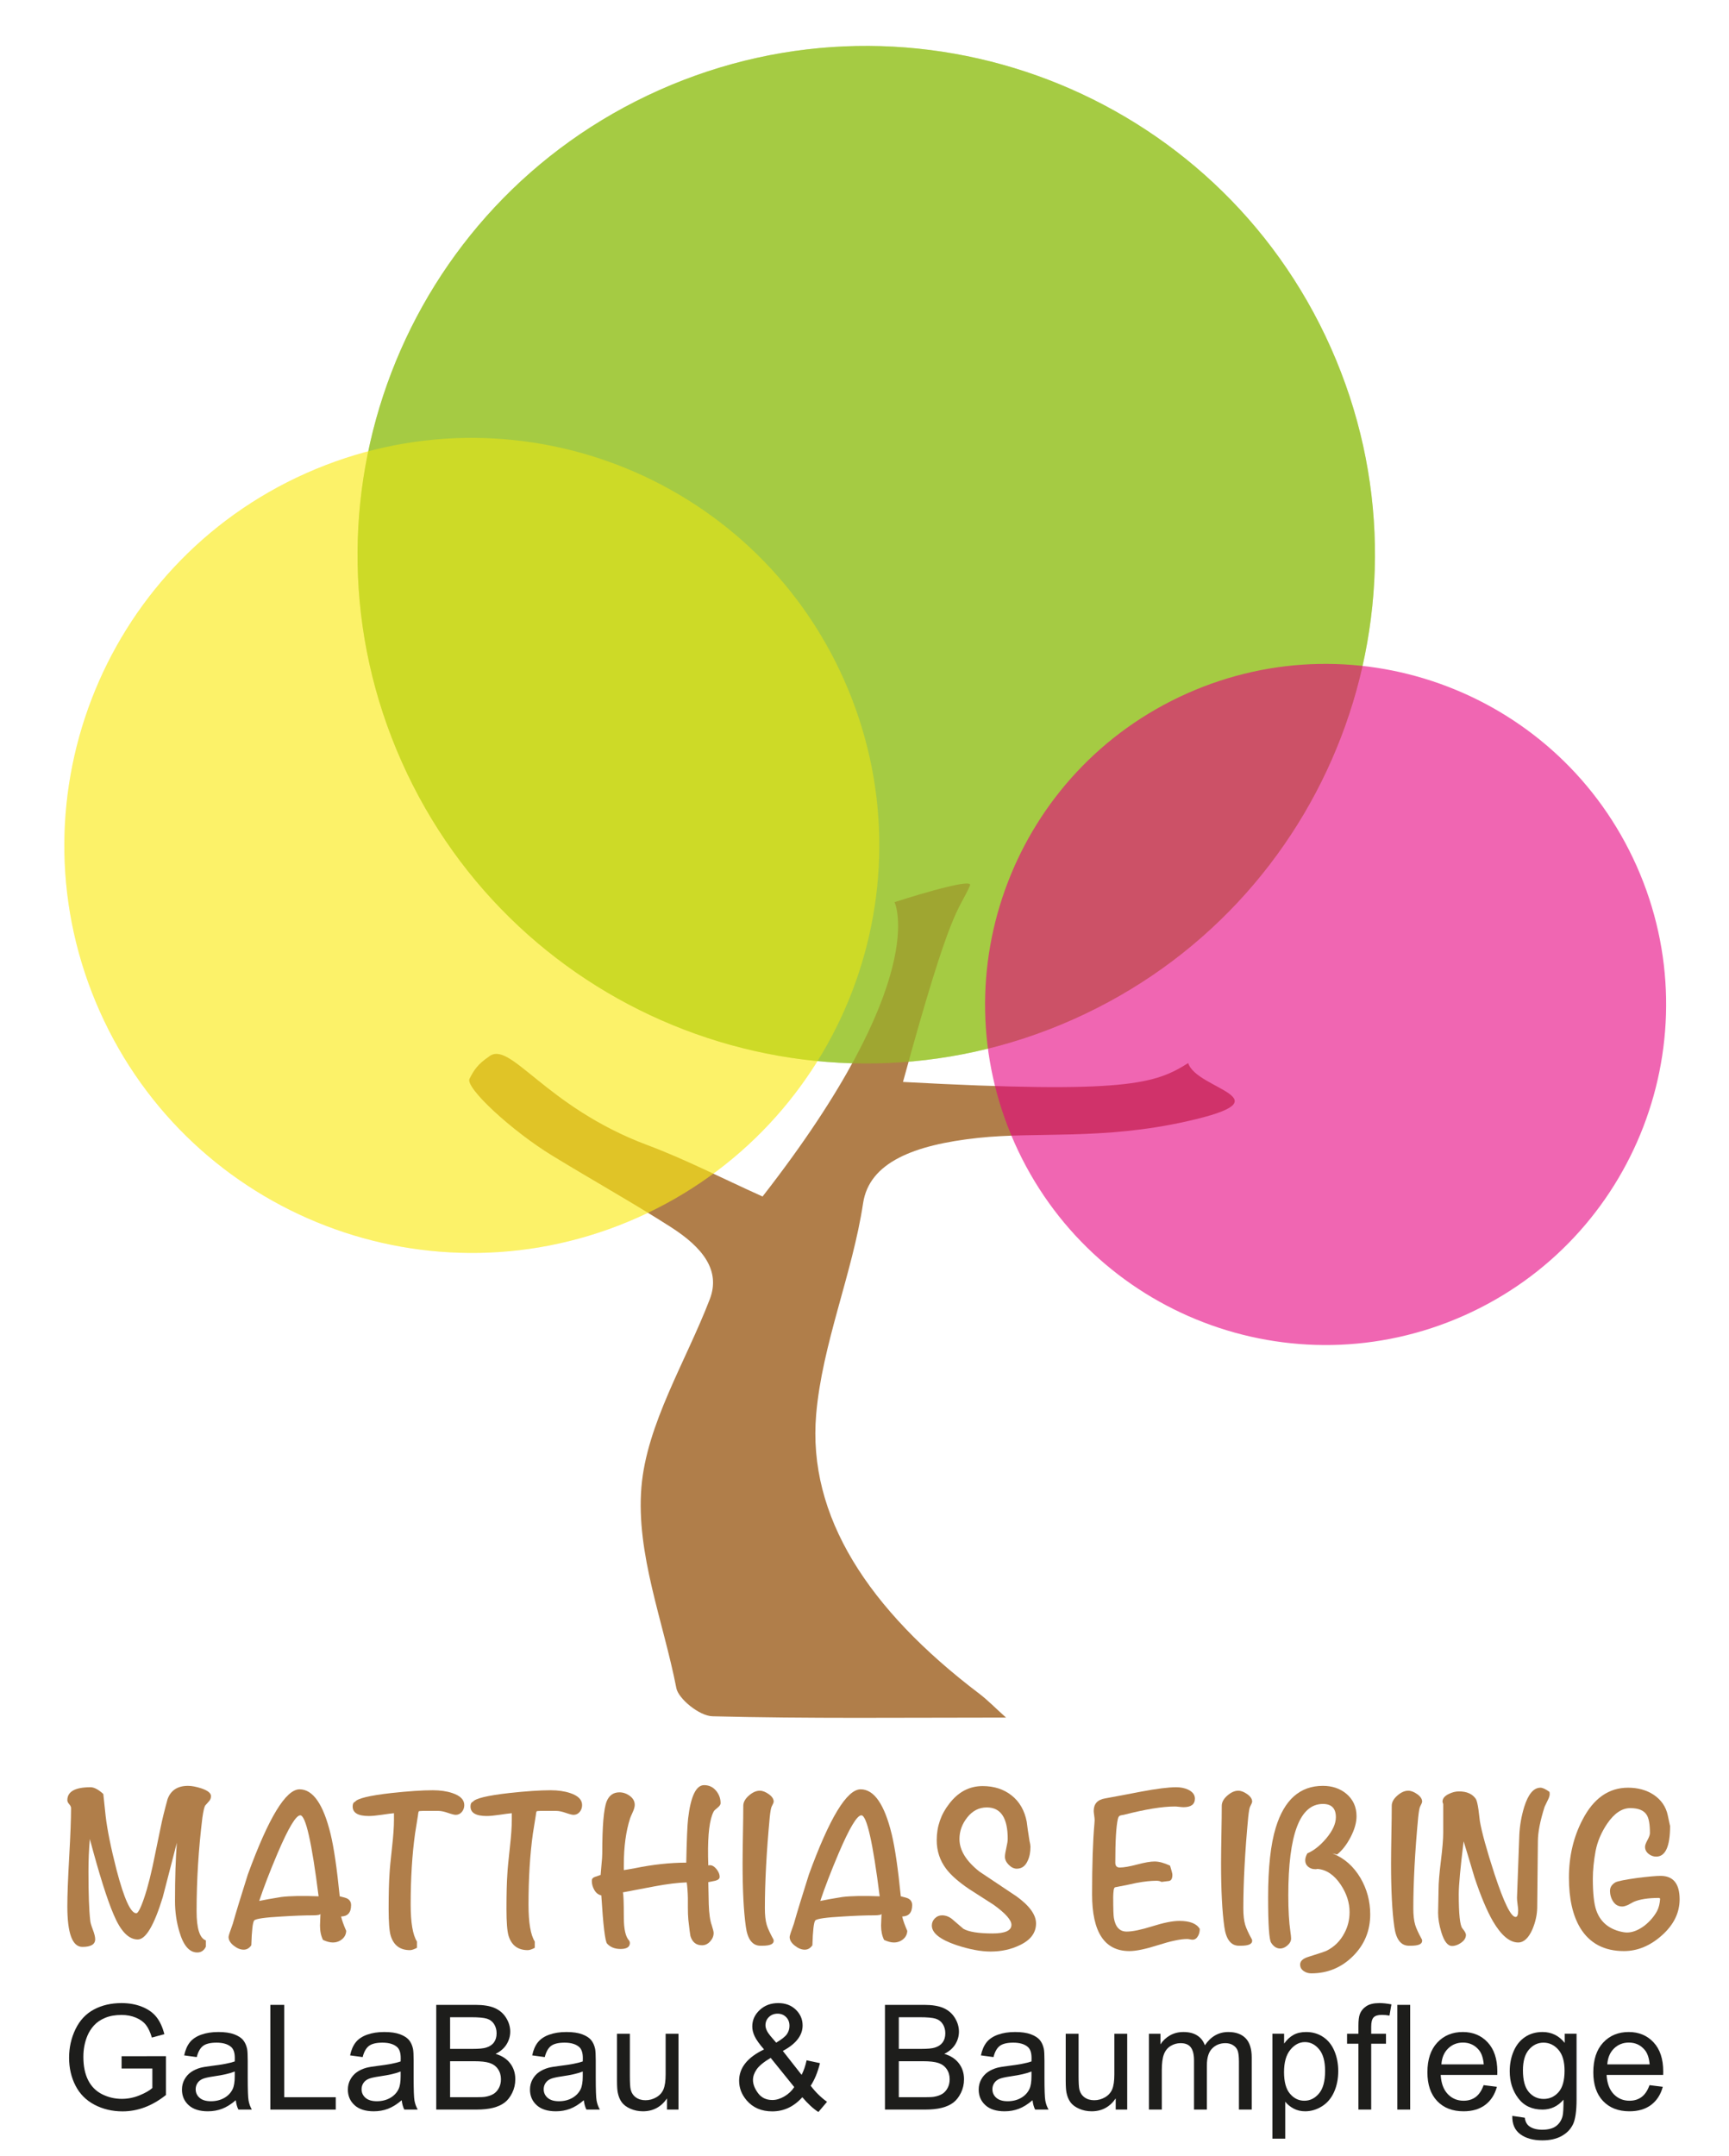 <?xml version="1.0" encoding="UTF-8" standalone="no"?>
<!DOCTYPE svg PUBLIC "-//W3C//DTD SVG 1.1//EN" "http://www.w3.org/Graphics/SVG/1.1/DTD/svg11.dtd">
<svg width="100%" height="100%" viewBox="0 0 1332 1661" version="1.1" xmlns="http://www.w3.org/2000/svg" xmlns:xlink="http://www.w3.org/1999/xlink" xml:space="preserve" xmlns:serif="http://www.serif.com/" style="fill-rule:evenodd;clip-rule:evenodd;stroke-linejoin:round;stroke-miterlimit:2;">
    <g id="Ebene-1" serif:id="Ebene 1" transform="matrix(4.167,0,0,4.167,0,0)">
        <g opacity="0.6">
            <g transform="matrix(-0.407,-0.914,-0.914,0.407,90.272,39.627)">
                <path d="M-85.855,-132.201C-137.757,-132.2 -179.83,-90.123 -179.831,-38.219C-179.831,13.68 -137.756,55.755 -85.855,55.754C-33.95,55.753 8.125,13.677 8.125,-38.221C8.125,-90.123 -33.95,-132.202 -85.855,-132.201" style="fill:rgb(148,193,31);fill-rule:nonzero;"/>
            </g>
        </g>
        <g transform="matrix(1,0,0,1,90.342,284.354)">
            <path d="M0,-88.997C3.928,-92.282 10.278,-79.827 29.335,-72.683C36.421,-70.027 42.669,-66.765 50.639,-63.175C82.026,-103.438 75.034,-117.59 75.034,-117.59C75.034,-117.59 89.721,-122.355 88.993,-120.676C86.811,-115.637 85.709,-117.688 76.601,-84.351C118.053,-82.11 123.263,-84.028 129.331,-87.842C130.847,-82.885 148.072,-81.328 129.054,-77.065C113.457,-73.569 101.31,-75.177 90.47,-74.006C78.562,-72.72 70.362,-69.457 69.226,-61.94C67.251,-48.884 61.668,-35.946 60.55,-22.892C58.941,-4.073 70.186,13.163 90.682,28.716C92.257,29.911 93.506,31.222 95.65,33.149C76.72,33.149 59.022,33.358 41.388,32.907C38.913,32.845 35.076,29.63 34.706,27.724C32.296,15.358 27.228,2.901 28.24,-9.429C29.196,-21.075 36.435,-32.636 40.874,-44.168C42.913,-49.464 39.663,-53.702 33.635,-57.555C26.575,-62.066 18.947,-66.335 11.699,-70.768C4.274,-75.311 -4.369,-83.292 -3.541,-84.931C-2.714,-86.569 -2,-87.641 0,-88.997" style="fill:rgb(176,126,74);"/>
        </g>
        <g opacity="0.4">
            <g transform="matrix(-0.407,-0.914,-0.914,0.407,31.257,105.885)">
                <path d="M-68.771,-105.893C-110.344,-105.892 -144.049,-72.191 -144.049,-30.617C-144.048,10.956 -110.346,44.66 -68.771,44.66C-27.197,44.66 6.506,10.956 6.506,-30.616C6.507,-72.191 -27.197,-105.892 -68.771,-105.893" style="fill:rgb(251,234,20);fill-rule:nonzero;"/>
            </g>
        </g>
        <g opacity="0.6">
            <g transform="matrix(-0.407,-0.914,-0.914,0.407,90.273,39.627)">
                <path d="M-85.854,-132.201C-137.756,-132.201 -179.83,-90.122 -179.83,-38.221C-179.831,13.678 -137.755,55.755 -85.854,55.754C-33.949,55.753 8.126,13.678 8.125,-38.221C8.126,-90.122 -33.949,-132.201 -85.854,-132.201" style="fill:rgb(148,193,31);fill-rule:nonzero;"/>
            </g>
        </g>
        <g opacity="0.6">
            <g transform="matrix(-0.407,-0.914,-0.914,0.407,198.299,143.564)">
                <path d="M-57.474,-88.494C-92.215,-88.494 -120.38,-60.329 -120.38,-25.586C-120.38,9.16 -92.214,37.324 -57.474,37.324C-22.728,37.324 5.438,9.16 5.438,-25.587C5.437,-60.332 -22.728,-88.496 -57.474,-88.494" style="fill:rgb(230,0,126);fill-rule:nonzero;"/>
            </g>
        </g>
        <g transform="matrix(1,0,0,1,39.004,359.034)">
            <path d="M0,-27.026C0,-26.626 -0.128,-26.297 -0.386,-26.04C-0.814,-25.553 -1.044,-25.296 -1.072,-25.267C-1.244,-24.981 -1.415,-24.238 -1.587,-23.037C-2.302,-17.203 -2.659,-11.439 -2.659,-5.748C-2.659,-2.545 -2.088,-0.743 -0.943,-0.342L-0.943,0.816C-1.287,1.531 -1.816,1.888 -2.531,1.888C-3.989,1.888 -5.091,0.616 -5.834,-1.93C-6.378,-3.732 -6.649,-5.62 -6.649,-7.592C-6.649,-11.911 -6.535,-15.514 -6.306,-18.404C-7.162,-15.057 -8.032,-11.696 -8.916,-8.322C-10.514,-3.117 -12.054,-0.514 -13.537,-0.514C-15.221,-0.514 -16.704,-2.044 -17.987,-5.104C-19.186,-7.879 -20.654,-12.541 -22.395,-19.089C-22.565,-17.145 -22.65,-15.157 -22.65,-13.127C-22.65,-8.922 -22.54,-5.877 -22.319,-3.989C-22.292,-3.646 -22.133,-3.095 -21.843,-2.338C-21.552,-1.58 -21.407,-0.986 -21.407,-0.557C-21.407,0.387 -22.193,0.859 -23.767,0.859C-25.626,0.859 -26.555,-1.644 -26.555,-6.649C-26.555,-8.679 -26.44,-11.712 -26.212,-15.744C-25.983,-19.776 -25.868,-22.794 -25.868,-24.796C-25.868,-25.024 -25.983,-25.267 -26.212,-25.525C-26.44,-25.782 -26.555,-26.025 -26.555,-26.255C-26.555,-27.856 -25.125,-28.657 -22.265,-28.657C-21.607,-28.657 -20.821,-28.242 -19.905,-27.413C-19.819,-26.526 -19.677,-25.181 -19.477,-23.38C-19.19,-20.863 -18.519,-17.531 -17.46,-13.384C-16.059,-8.036 -14.843,-5.362 -13.813,-5.362C-13.585,-5.362 -13.284,-5.805 -12.912,-6.692C-12.198,-8.408 -11.497,-10.824 -10.811,-13.942C-10.296,-16.43 -9.781,-18.919 -9.266,-21.407C-9.037,-22.579 -8.623,-24.266 -8.021,-26.468C-7.421,-28.099 -6.163,-28.914 -4.247,-28.914C-3.561,-28.914 -2.731,-28.756 -1.759,-28.442C-0.586,-28.042 0,-27.569 0,-27.026" style="fill:rgb(176,126,74);fill-rule:nonzero;"/>
        </g>
        <g transform="matrix(1,0,0,1,58.903,340.631)">
            <path d="M0,9.909C-1.259,-0.071 -2.389,-5.063 -3.39,-5.063C-4.19,-5.063 -5.592,-2.718 -7.594,1.972C-9.024,5.347 -10.153,8.279 -10.982,10.767C-10.067,10.567 -8.709,10.324 -6.907,10.038C-5.277,9.838 -2.976,9.795 0,9.909M6.006,11.539C6.006,12.912 5.391,13.613 4.161,13.641C4.304,14.3 4.618,15.185 5.104,16.302C5.076,16.93 4.818,17.445 4.332,17.846C3.846,18.247 3.274,18.446 2.616,18.446C2.102,18.446 1.501,18.29 0.814,17.974C0.442,17.231 0.257,16.345 0.257,15.314C0.257,15.057 0.271,14.685 0.3,14.199C0.328,13.713 0.343,13.356 0.343,13.127C0.343,13.327 -0.129,13.427 -1.073,13.427C-2.675,13.427 -4.576,13.499 -6.778,13.641C-9.925,13.813 -11.634,14.056 -11.905,14.371C-12.178,14.685 -12.355,16.216 -12.441,18.961C-12.813,19.504 -13.285,19.776 -13.857,19.776C-14.458,19.776 -15.073,19.525 -15.702,19.025C-16.331,18.525 -16.646,17.989 -16.646,17.417C-16.646,17.217 -16.389,16.416 -15.873,15.014C-15.302,12.984 -14.372,9.938 -13.085,5.877C-9.253,-4.619 -6.064,-9.867 -3.519,-9.867C-1.03,-9.867 0.886,-7.093 2.23,-1.545C2.831,0.943 3.389,4.762 3.903,9.909C4.646,10.081 5.119,10.224 5.319,10.338C5.776,10.596 6.006,10.996 6.006,11.539" style="fill:rgb(176,126,74);fill-rule:nonzero;"/>
        </g>
        <g transform="matrix(1,0,0,1,85.835,357.746)">
            <path d="M0,-24.066C0,-23.58 -0.15,-23.158 -0.451,-22.8C-0.751,-22.443 -1.131,-22.264 -1.588,-22.264C-1.845,-22.264 -2.324,-22.385 -3.024,-22.629C-3.726,-22.872 -4.305,-22.994 -4.763,-22.994L-7.723,-22.994C-8.151,-22.994 -8.388,-22.958 -8.431,-22.886C-8.473,-22.815 -8.523,-22.536 -8.58,-22.05C-8.695,-21.335 -8.866,-20.262 -9.095,-18.833C-9.639,-14.943 -9.91,-10.552 -9.91,-5.662C-9.91,-2.344 -9.524,-0.07 -8.752,1.159L-8.752,2.318C-9.296,2.603 -9.725,2.746 -10.039,2.746C-11.869,2.746 -13.057,1.86 -13.6,0.086C-13.857,-0.771 -13.985,-2.416 -13.985,-4.847C-13.985,-7.678 -13.929,-9.88 -13.814,-11.454C-13.786,-12.14 -13.629,-13.785 -13.342,-16.387C-13.113,-18.418 -12.999,-20.062 -12.999,-21.321L-12.999,-22.565C-13.402,-22.536 -14.179,-22.436 -15.329,-22.264C-16.278,-22.121 -17.055,-22.05 -17.658,-22.05C-19.644,-22.05 -20.636,-22.635 -20.636,-23.809C-20.636,-24.295 -20.492,-24.581 -20.206,-24.667C-19.777,-25.295 -17.532,-25.839 -13.471,-26.297C-10.325,-26.64 -7.78,-26.812 -5.835,-26.812C-4.462,-26.812 -3.261,-26.64 -2.231,-26.297C-0.744,-25.81 0,-25.067 0,-24.066" style="fill:rgb(176,126,74);fill-rule:nonzero;"/>
        </g>
        <g transform="matrix(1,0,0,1,107.62,357.746)">
            <path d="M0,-24.066C0,-23.58 -0.15,-23.158 -0.45,-22.8C-0.751,-22.443 -1.13,-22.264 -1.587,-22.264C-1.845,-22.264 -2.324,-22.385 -3.024,-22.629C-3.726,-22.872 -4.305,-22.994 -4.762,-22.994L-7.722,-22.994C-8.151,-22.994 -8.387,-22.958 -8.43,-22.886C-8.473,-22.815 -8.522,-22.536 -8.58,-22.05C-8.694,-21.335 -8.866,-20.262 -9.095,-18.833C-9.639,-14.943 -9.91,-10.552 -9.91,-5.662C-9.91,-2.344 -9.523,-0.07 -8.752,1.159L-8.752,2.318C-9.295,2.603 -9.724,2.746 -10.038,2.746C-11.869,2.746 -13.057,1.86 -13.6,0.086C-13.856,-0.771 -13.985,-2.416 -13.985,-4.847C-13.985,-7.678 -13.929,-9.88 -13.813,-11.454C-13.785,-12.14 -13.628,-13.785 -13.342,-16.387C-13.113,-18.418 -12.999,-20.062 -12.999,-21.321L-12.999,-22.565C-13.401,-22.536 -14.179,-22.436 -15.328,-22.264C-16.277,-22.121 -17.054,-22.05 -17.658,-22.05C-19.643,-22.05 -20.635,-22.635 -20.635,-23.809C-20.635,-24.295 -20.492,-24.581 -20.206,-24.667C-19.776,-25.295 -17.532,-25.839 -13.471,-26.297C-10.325,-26.64 -7.779,-26.812 -5.834,-26.812C-4.462,-26.812 -3.261,-26.64 -2.23,-26.297C-0.744,-25.81 0,-25.067 0,-24.066" style="fill:rgb(176,126,74);fill-rule:nonzero;"/>
        </g>
        <g transform="matrix(1,0,0,1,133.222,356.932)">
            <path d="M0,-23.595C0,-23.337 -0.2,-23.051 -0.601,-22.737C-1.002,-22.421 -1.23,-22.193 -1.287,-22.05C-2.031,-20.649 -2.374,-17.889 -2.316,-13.771L-2.273,-12.098C-2.188,-12.125 -2.088,-12.14 -1.974,-12.14C-1.545,-12.14 -1.137,-11.897 -0.751,-11.411C-0.365,-10.924 -0.172,-10.452 -0.172,-9.995C-0.172,-9.653 -0.444,-9.408 -0.987,-9.266C-1.416,-9.18 -1.845,-9.094 -2.273,-9.009C-2.246,-7.664 -2.217,-6.306 -2.188,-4.933C-2.131,-3.189 -1.945,-1.887 -1.63,-1.03C-1.401,-0.314 -1.287,0.158 -1.287,0.386C-1.287,0.959 -1.502,1.48 -1.931,1.952C-2.359,2.425 -2.86,2.66 -3.433,2.66C-4.52,2.66 -5.234,2.089 -5.577,0.944C-5.635,0.716 -5.764,-0.285 -5.963,-2.059C-6.021,-2.688 -6.049,-3.446 -6.049,-4.332L-6.049,-6.091C-6.078,-7.264 -6.149,-8.222 -6.264,-8.966C-7.923,-8.908 -9.896,-8.665 -12.184,-8.237C-14.157,-7.865 -16.116,-7.492 -18.062,-7.121C-17.947,-6.749 -17.89,-5.204 -17.89,-2.488C-17.89,-0.314 -17.561,1.116 -16.902,1.802C-16.817,1.946 -16.774,2.089 -16.774,2.231C-16.774,2.974 -17.347,3.346 -18.49,3.346C-19.549,3.346 -20.378,3.017 -20.979,2.36C-21.351,1.96 -21.708,-1.015 -22.051,-6.564C-22.595,-6.677 -23.023,-7.006 -23.338,-7.55C-23.652,-8.093 -23.81,-8.665 -23.81,-9.266C-23.81,-9.61 -23.624,-9.845 -23.252,-9.974C-22.881,-10.103 -22.522,-10.224 -22.18,-10.338C-22.151,-10.71 -22.094,-11.382 -22.008,-12.355C-21.922,-13.184 -21.879,-13.842 -21.879,-14.328C-21.879,-19.362 -21.607,-22.565 -21.064,-23.938C-20.606,-25.053 -19.82,-25.611 -18.704,-25.611C-18.019,-25.611 -17.375,-25.389 -16.774,-24.946C-16.174,-24.502 -15.873,-23.951 -15.873,-23.294C-15.873,-22.951 -15.987,-22.522 -16.217,-22.007C-16.531,-21.321 -16.703,-20.92 -16.731,-20.806C-17.503,-18.404 -17.89,-15.543 -17.89,-12.226L-17.89,-11.24C-17.632,-11.268 -16.96,-11.382 -15.873,-11.582C-12.499,-12.269 -9.324,-12.613 -6.35,-12.613C-6.264,-16.817 -6.149,-19.533 -6.006,-20.763C-5.521,-24.882 -4.533,-26.941 -3.046,-26.941C-2.16,-26.941 -1.431,-26.605 -0.858,-25.933C-0.286,-25.26 0,-24.481 0,-23.595" style="fill:rgb(176,126,74);fill-rule:nonzero;"/>
        </g>
        <g transform="matrix(1,0,0,1,143.038,357.661)">
            <path d="M0,-24.624C0,-24.48 -0.129,-24.166 -0.387,-23.681C-0.501,-23.451 -0.615,-22.808 -0.729,-21.75C-1.33,-15.343 -1.63,-9.723 -1.63,-4.891C-1.63,-3.631 -1.517,-2.616 -1.287,-1.845C-1.087,-1.186 -0.673,-0.285 -0.043,0.858C-0.015,0.916 0,1.002 0,1.116C0,1.717 -0.701,2.017 -2.103,2.017L-2.488,2.017C-3.947,1.988 -4.834,0.815 -5.148,-1.501C-5.549,-4.332 -5.749,-8.236 -5.749,-13.213C-5.749,-14.385 -5.728,-16.151 -5.685,-18.511C-5.642,-20.87 -5.62,-22.65 -5.62,-23.852C-5.62,-24.51 -5.276,-25.139 -4.591,-25.739C-3.904,-26.34 -3.232,-26.641 -2.574,-26.641C-2.06,-26.641 -1.502,-26.426 -0.901,-25.997C-0.301,-25.568 0,-25.11 0,-24.624" style="fill:rgb(176,126,74);fill-rule:nonzero;"/>
        </g>
        <g transform="matrix(1,0,0,1,162.634,340.631)">
            <path d="M0,9.909C-1.259,-0.071 -2.389,-5.063 -3.39,-5.063C-4.19,-5.063 -5.592,-2.718 -7.594,1.972C-9.024,5.347 -10.153,8.279 -10.982,10.767C-10.067,10.567 -8.709,10.324 -6.907,10.038C-5.276,9.838 -2.975,9.795 0,9.909M6.006,11.539C6.006,12.912 5.391,13.613 4.161,13.641C4.304,14.3 4.618,15.185 5.104,16.302C5.076,16.93 4.818,17.445 4.333,17.846C3.846,18.247 3.274,18.446 2.617,18.446C2.102,18.446 1.501,18.29 0.815,17.974C0.443,17.231 0.257,16.345 0.257,15.314C0.257,15.057 0.271,14.685 0.3,14.199C0.328,13.713 0.343,13.356 0.343,13.127C0.343,13.327 -0.129,13.427 -1.072,13.427C-2.675,13.427 -4.576,13.499 -6.778,13.641C-9.925,13.813 -11.634,14.056 -11.905,14.371C-12.178,14.685 -12.355,16.216 -12.441,18.961C-12.813,19.504 -13.285,19.776 -13.857,19.776C-14.458,19.776 -15.073,19.525 -15.702,19.025C-16.331,18.525 -16.646,17.989 -16.646,17.417C-16.646,17.217 -16.389,16.416 -15.873,15.014C-15.302,12.984 -14.372,9.938 -13.085,5.877C-9.253,-4.619 -6.064,-9.867 -3.518,-9.867C-1.029,-9.867 0.886,-7.093 2.23,-1.545C2.831,0.943 3.389,4.762 3.903,9.909C4.647,10.081 5.119,10.224 5.319,10.338C5.776,10.596 6.006,10.996 6.006,11.539" style="fill:rgb(176,126,74);fill-rule:nonzero;"/>
        </g>
        <g transform="matrix(1,0,0,1,191.54,335.361)">
            <path d="M0,20.191C0,21.938 -1.016,23.284 -3.046,24.229C-4.648,25.003 -6.436,25.389 -8.409,25.389C-10.211,25.389 -12.327,24.989 -14.758,24.188C-17.761,23.159 -19.263,21.958 -19.263,20.585C-19.263,20.07 -19.077,19.627 -18.705,19.254C-18.333,18.883 -17.89,18.697 -17.375,18.697C-16.603,18.697 -15.888,19.012 -15.229,19.641C-14.114,20.585 -13.514,21.099 -13.428,21.185C-12.428,21.757 -10.626,22.044 -8.022,22.044C-5.706,22.044 -4.548,21.514 -4.548,20.456C-4.548,19.57 -5.635,18.34 -7.809,16.767L-12.355,13.849C-14.301,12.535 -15.717,11.291 -16.603,10.117C-17.775,8.573 -18.361,6.799 -18.361,4.797C-18.361,2.281 -17.59,0.036 -16.045,-1.938C-14.387,-4.111 -12.327,-5.198 -9.867,-5.198C-7.751,-5.198 -5.964,-4.619 -4.505,-3.46C-3.046,-2.302 -2.117,-0.679 -1.717,1.409C-1.631,2.21 -1.459,3.397 -1.201,4.969C-1.088,5.427 -1.03,5.77 -1.03,5.999C-1.03,7.029 -1.201,7.901 -1.545,8.616C-1.974,9.588 -2.646,10.075 -3.562,10.075C-4.076,10.075 -4.569,9.837 -5.041,9.364C-5.513,8.89 -5.749,8.395 -5.749,7.878C-5.749,7.505 -5.663,6.952 -5.491,6.22C-5.32,5.488 -5.234,4.936 -5.234,4.562C-5.234,0.686 -6.521,-1.251 -9.096,-1.251C-10.525,-1.251 -11.727,-0.642 -12.699,0.576C-13.672,1.793 -14.157,3.131 -14.157,4.592C-14.157,6.655 -12.928,8.66 -10.468,10.608C-8.209,12.127 -5.936,13.645 -3.646,15.163C-1.217,16.911 0,18.587 0,20.191" style="fill:rgb(176,126,74);fill-rule:nonzero;"/>
        </g>
        <g transform="matrix(1,0,0,1,221.81,334.471)">
            <path d="M0,22.1C0,22.579 -0.101,23.003 -0.301,23.371C-0.559,23.851 -0.901,24.091 -1.33,24.091C-1.445,24.091 -1.609,24.07 -1.824,24.027C-2.038,23.984 -2.203,23.962 -2.317,23.962C-3.547,23.962 -5.327,24.334 -7.658,25.078C-9.989,25.822 -11.77,26.194 -12.999,26.194C-17.604,26.194 -19.906,22.704 -19.906,15.726C-19.906,10.235 -19.764,5.887 -19.478,2.684C-19.449,2.255 -19.435,2.027 -19.435,1.997C-19.435,1.798 -19.463,1.504 -19.52,1.119C-19.577,0.732 -19.605,0.454 -19.605,0.282C-19.605,-1.034 -18.892,-1.805 -17.461,-2.035C-15.259,-2.435 -13.057,-2.85 -10.854,-3.279C-7.966,-3.822 -5.807,-4.094 -4.376,-4.094C-3.547,-4.094 -2.817,-3.951 -2.188,-3.665C-1.33,-3.264 -0.901,-2.707 -0.901,-1.992C-0.901,-0.933 -1.603,-0.405 -3.004,-0.405C-3.175,-0.405 -3.439,-0.426 -3.797,-0.469C-4.155,-0.512 -4.419,-0.534 -4.591,-0.534C-6.907,-0.534 -10.068,-0.018 -14.071,1.011C-14.301,1.039 -14.516,1.082 -14.715,1.14C-14.916,1.198 -15.059,1.412 -15.145,1.784C-15.459,3.156 -15.616,5.844 -15.616,9.848C-15.616,10.449 -15.345,10.749 -14.801,10.749C-14.058,10.749 -12.985,10.564 -11.583,10.192C-10.183,9.821 -9.11,9.634 -8.366,9.634C-7.537,9.634 -6.579,9.891 -5.491,10.406C-5.206,11.322 -5.062,11.879 -5.062,12.079C-5.062,12.794 -5.277,13.18 -5.706,13.238C-6.135,13.295 -6.593,13.352 -7.079,13.41C-7.309,13.266 -7.623,13.195 -8.022,13.195C-9.024,13.195 -10.226,13.324 -11.626,13.58C-12.8,13.838 -13.986,14.081 -15.188,14.31C-15.358,14.339 -15.509,14.368 -15.638,14.396C-15.767,14.424 -15.859,14.596 -15.916,14.911C-15.974,15.425 -16.002,15.84 -16.002,16.155C-16.002,18.358 -15.959,19.672 -15.873,20.102C-15.588,21.76 -14.801,22.589 -13.514,22.589C-12.428,22.589 -10.84,22.261 -8.752,21.603C-6.665,20.946 -5.006,20.617 -3.775,20.617C-1.831,20.617 -0.573,21.111 0,22.1" style="fill:rgb(176,126,74);fill-rule:nonzero;"/>
        </g>
        <g transform="matrix(1,0,0,1,231.496,357.661)">
            <path d="M0,-24.624C0,-24.48 -0.129,-24.166 -0.386,-23.681C-0.501,-23.451 -0.615,-22.808 -0.729,-21.75C-1.33,-15.343 -1.63,-9.723 -1.63,-4.891C-1.63,-3.631 -1.517,-2.616 -1.287,-1.845C-1.087,-1.186 -0.672,-0.285 -0.043,0.858C-0.015,0.916 0,1.002 0,1.116C0,1.717 -0.701,2.017 -2.102,2.017L-2.488,2.017C-3.946,1.988 -4.834,0.815 -5.147,-1.501C-5.549,-4.332 -5.748,-8.236 -5.748,-13.213C-5.748,-14.385 -5.727,-16.151 -5.685,-18.511C-5.642,-20.87 -5.62,-22.65 -5.62,-23.852C-5.62,-24.51 -5.276,-25.139 -4.59,-25.739C-3.903,-26.34 -3.232,-26.641 -2.574,-26.641C-2.06,-26.641 -1.501,-26.426 -0.9,-25.997C-0.3,-25.568 0,-25.11 0,-24.624" style="fill:rgb(176,126,74);fill-rule:nonzero;"/>
        </g>
        <g transform="matrix(1,0,0,1,253.323,341.016)">
            <path d="M0,12.871C0,15.902 -1.065,18.476 -3.196,20.593C-5.327,22.709 -7.894,23.767 -10.896,23.767C-11.44,23.767 -11.919,23.617 -12.334,23.317C-12.748,23.017 -12.956,22.623 -12.956,22.137C-12.956,21.508 -12.455,21.036 -11.454,20.722C-9.538,20.121 -8.423,19.749 -8.108,19.606C-6.649,18.891 -5.534,17.79 -4.762,16.303C-4.133,15.13 -3.818,13.844 -3.818,12.441C-3.818,10.697 -4.361,9.01 -5.448,7.38C-6.649,5.578 -8.08,4.605 -9.738,4.462C-9.796,4.462 -9.882,4.477 -9.995,4.505L-10.21,4.505C-10.696,4.505 -11.118,4.355 -11.476,4.055C-11.834,3.755 -12.012,3.361 -12.012,2.875C-12.012,2.475 -11.883,2.046 -11.626,1.588C-10.425,1.073 -9.267,0.158 -8.15,-1.157C-6.949,-2.587 -6.349,-3.903 -6.349,-5.105C-6.349,-6.734 -7.15,-7.55 -8.751,-7.55C-13.014,-7.55 -15.144,-1.915 -15.144,9.352C-15.144,12.07 -15.015,14.301 -14.758,16.045C-14.672,16.645 -14.629,17.075 -14.629,17.332C-14.629,17.79 -14.851,18.212 -15.294,18.598C-15.737,18.984 -16.187,19.177 -16.645,19.177C-17.304,19.177 -17.861,18.819 -18.318,18.104C-18.69,17.533 -18.876,14.744 -18.876,9.739C-18.876,4.19 -18.404,-0.113 -17.46,-3.174C-15.888,-8.322 -12.984,-10.896 -8.751,-10.896C-7.035,-10.896 -5.592,-10.409 -4.419,-9.438C-3.16,-8.379 -2.531,-6.992 -2.531,-5.276C-2.531,-4.103 -2.896,-2.816 -3.625,-1.415C-4.354,-0.014 -5.19,1.059 -6.135,1.803L-6.992,1.588C-4.819,2.446 -3.089,3.962 -1.802,6.136C-0.601,8.194 0,10.44 0,12.871" style="fill:rgb(176,126,74);fill-rule:nonzero;"/>
        </g>
        <g transform="matrix(1,0,0,1,262.923,357.661)">
            <path d="M0,-24.624C0,-24.48 -0.129,-24.166 -0.386,-23.681C-0.501,-23.451 -0.615,-22.808 -0.729,-21.75C-1.33,-15.343 -1.63,-9.723 -1.63,-4.891C-1.63,-3.631 -1.517,-2.616 -1.287,-1.845C-1.087,-1.186 -0.672,-0.285 -0.043,0.858C-0.015,0.916 0,1.002 0,1.116C0,1.717 -0.701,2.017 -2.102,2.017L-2.488,2.017C-3.946,1.988 -4.834,0.815 -5.147,-1.501C-5.549,-4.332 -5.748,-8.236 -5.748,-13.213C-5.748,-14.385 -5.727,-16.151 -5.685,-18.511C-5.642,-20.87 -5.62,-22.65 -5.62,-23.852C-5.62,-24.51 -5.276,-25.139 -4.59,-25.739C-3.903,-26.34 -3.232,-26.641 -2.574,-26.641C-2.06,-26.641 -1.501,-26.426 -0.9,-25.997C-0.3,-25.568 0,-25.11 0,-24.624" style="fill:rgb(176,126,74);fill-rule:nonzero;"/>
        </g>
        <g transform="matrix(1,0,0,1,286.509,358.561)">
            <path d="M0,-26.938C0,-26.623 -0.128,-26.222 -0.386,-25.735C-0.701,-25.105 -0.887,-24.718 -0.943,-24.575C-1.773,-21.968 -2.188,-19.834 -2.188,-18.173L-2.316,-5.842C-2.345,-4.583 -2.631,-3.293 -3.174,-1.976C-3.89,-0.314 -4.776,0.516 -5.834,0.516C-7.407,0.516 -8.966,-0.799 -10.51,-3.43C-11.626,-5.376 -12.756,-8.064 -13.899,-11.496C-14.558,-13.727 -15.229,-15.958 -15.916,-18.188C-16.517,-13.326 -16.816,-10.065 -16.816,-8.407C-16.816,-4.746 -16.596,-2.644 -16.151,-2.101C-15.708,-1.557 -15.486,-1.157 -15.486,-0.9C-15.486,-0.356 -15.772,0.124 -16.345,0.538C-16.917,0.953 -17.489,1.16 -18.061,1.16C-18.861,1.16 -19.52,0.317 -20.034,-1.372C-20.435,-2.686 -20.635,-3.888 -20.635,-4.975C-20.635,-5.461 -20.62,-6.183 -20.592,-7.141C-20.563,-8.099 -20.549,-8.821 -20.549,-9.308C-20.549,-10.48 -20.406,-12.225 -20.12,-14.542C-19.834,-16.858 -19.69,-18.602 -19.69,-19.776L-19.69,-25.009C-19.69,-25.066 -19.712,-25.152 -19.755,-25.267C-19.798,-25.38 -19.819,-25.466 -19.819,-25.524C-19.819,-26.096 -19.434,-26.568 -18.661,-26.94C-18.032,-27.254 -17.403,-27.412 -16.773,-27.412C-15.315,-27.412 -14.271,-26.94 -13.642,-25.996C-13.471,-25.681 -13.313,-25.023 -13.17,-24.023C-13.084,-23.336 -12.998,-22.635 -12.913,-21.92C-12.569,-19.889 -11.669,-16.629 -10.21,-12.139C-8.466,-6.848 -7.164,-4.203 -6.306,-4.203C-5.991,-4.203 -5.834,-4.604 -5.834,-5.406C-5.834,-5.635 -5.87,-6.007 -5.941,-6.523C-6.013,-7.039 -6.049,-7.44 -6.049,-7.727L-5.619,-19.374C-5.534,-21.122 -5.233,-22.84 -4.719,-24.531C-3.976,-26.909 -2.975,-28.098 -1.716,-28.098C-1.315,-28.098 -0.758,-27.84 -0.043,-27.325C-0.015,-27.181 0,-27.052 0,-26.938" style="fill:rgb(176,126,74);fill-rule:nonzero;"/>
        </g>
        <g transform="matrix(1,0,0,1,310.525,340.029)">
            <path d="M0,11.068C0,13.556 -1.088,15.773 -3.261,17.717C-5.435,19.663 -7.78,20.635 -10.297,20.635C-13.929,20.635 -16.617,19.217 -18.361,16.381C-19.764,14.062 -20.464,10.955 -20.464,7.059C-20.464,3.107 -19.62,-0.473 -17.933,-3.681C-15.902,-7.605 -13.1,-9.567 -9.524,-9.567C-7.751,-9.567 -6.207,-9.151 -4.891,-8.319C-3.433,-7.371 -2.531,-6.079 -2.188,-4.444C-1.902,-3.095 -1.76,-2.45 -1.76,-2.507C-1.76,1.281 -2.617,3.174 -4.333,3.174C-4.848,3.174 -5.32,3.003 -5.749,2.658C-6.178,2.313 -6.393,1.881 -6.393,1.364C-6.393,1.077 -6.242,0.66 -5.942,0.114C-5.642,-0.432 -5.491,-0.863 -5.491,-1.179C-5.491,-2.818 -5.691,-3.938 -6.09,-4.541C-6.603,-5.374 -7.614,-5.791 -9.123,-5.791C-10.662,-5.791 -12.086,-4.831 -13.396,-2.911C-14.479,-1.307 -15.19,0.37 -15.532,2.117C-15.874,3.98 -16.045,5.699 -16.045,7.274C-16.045,9.968 -15.831,11.917 -15.403,13.12C-14.72,15.069 -13.338,16.343 -11.257,16.945C-10.63,17.117 -10.117,17.203 -9.718,17.203C-8.691,17.203 -7.608,16.774 -6.468,15.916C-5.471,15.116 -4.701,14.214 -4.16,13.214C-3.847,12.613 -3.662,11.855 -3.604,10.939L-3.775,10.811C-5.807,10.811 -7.379,11.054 -8.494,11.54C-8.838,11.712 -9.181,11.898 -9.524,12.098C-9.982,12.298 -10.339,12.398 -10.597,12.398C-11.312,12.398 -11.869,12.098 -12.27,11.498C-12.671,10.897 -12.87,10.225 -12.87,9.481C-12.87,8.852 -12.542,8.338 -11.884,7.936C-11.455,7.708 -10.11,7.436 -7.852,7.122C-5.792,6.864 -4.348,6.735 -3.519,6.735C-1.174,6.735 0,8.18 0,11.068" style="fill:rgb(176,126,74);fill-rule:nonzero;"/>
        </g>
        <g transform="matrix(1,0,0,1,22.478,378.201)">
            <path d="M0,4.172L0,1.901L8.199,1.888L8.199,9.07C6.94,10.073 5.642,10.828 4.304,11.335C2.966,11.841 1.593,12.094 0.185,12.094C-1.717,12.094 -3.444,11.687 -4.998,10.872C-6.552,10.059 -7.725,8.881 -8.517,7.341C-9.309,5.801 -9.705,4.079 -9.705,2.178C-9.705,0.295 -9.311,-1.464 -8.523,-3.097C-7.735,-4.729 -6.602,-5.941 -5.123,-6.734C-3.645,-7.526 -1.941,-7.922 -0.014,-7.922C1.386,-7.922 2.651,-7.695 3.782,-7.242C4.913,-6.789 5.8,-6.157 6.442,-5.348C7.085,-4.538 7.573,-3.481 7.908,-2.179L5.598,-1.545C5.308,-2.531 4.946,-3.306 4.515,-3.869C4.084,-4.432 3.468,-4.883 2.667,-5.222C1.865,-5.56 0.977,-5.73 0,-5.73C-1.171,-5.73 -2.184,-5.552 -3.037,-5.195C-3.891,-4.839 -4.58,-4.37 -5.104,-3.79C-5.627,-3.209 -6.034,-2.57 -6.324,-1.875C-6.817,-0.678 -7.064,0.62 -7.064,2.02C-7.064,3.745 -6.767,5.189 -6.173,6.351C-5.579,7.513 -4.714,8.375 -3.578,8.939C-2.443,9.502 -1.237,9.783 0.039,9.783C1.148,9.783 2.231,9.57 3.287,9.143C4.344,8.716 5.145,8.261 5.69,7.776L5.69,4.172L0,4.172Z" style="fill:rgb(29,29,27);fill-rule:nonzero;"/>
        </g>
        <g transform="matrix(1,0,0,1,43.399,382.98)">
            <path d="M0,-0.052C-0.863,0.3 -2.157,0.599 -3.882,0.845C-4.859,0.986 -5.551,1.145 -5.955,1.321C-6.36,1.497 -6.673,1.755 -6.893,2.094C-7.112,2.432 -7.223,2.808 -7.223,3.222C-7.223,3.856 -6.982,4.385 -6.503,4.806C-6.023,5.229 -5.321,5.44 -4.397,5.44C-3.481,5.44 -2.668,5.24 -1.954,4.84C-1.241,4.439 -0.718,3.891 -0.384,3.196C-0.128,2.659 0,1.867 0,0.819L0,-0.052ZM0.197,5.256C-0.683,6.004 -1.53,6.532 -2.344,6.84C-3.158,7.148 -4.032,7.302 -4.965,7.302C-6.505,7.302 -7.689,6.926 -8.517,6.174C-9.344,5.421 -9.758,4.459 -9.758,3.288C-9.758,2.601 -9.602,1.974 -9.289,1.407C-8.977,0.839 -8.567,0.384 -8.061,0.04C-7.555,-0.303 -6.985,-0.563 -6.352,-0.739C-5.885,-0.862 -5.181,-0.981 -4.238,-1.095C-2.32,-1.324 -0.907,-1.597 0,-1.913C0.008,-2.24 0.013,-2.447 0.013,-2.534C0.013,-3.502 -0.212,-4.185 -0.66,-4.581C-1.268,-5.117 -2.17,-5.386 -3.367,-5.386C-4.485,-5.386 -5.311,-5.191 -5.843,-4.799C-6.376,-4.406 -6.77,-3.714 -7.024,-2.719L-9.349,-3.036C-9.137,-4.031 -8.789,-4.834 -8.306,-5.446C-7.821,-6.057 -7.121,-6.529 -6.206,-6.859C-5.291,-7.189 -4.23,-7.354 -3.024,-7.354C-1.827,-7.354 -0.854,-7.212 -0.106,-6.931C0.642,-6.65 1.192,-6.295 1.544,-5.868C1.896,-5.441 2.143,-4.902 2.283,-4.251C2.363,-3.846 2.402,-3.115 2.402,-2.059L2.402,1.11C2.402,3.319 2.453,4.717 2.555,5.302C2.655,5.887 2.855,6.448 3.155,6.985L0.673,6.985C0.427,6.492 0.268,5.916 0.197,5.256" style="fill:rgb(29,29,27);fill-rule:nonzero;"/>
        </g>
        <g transform="matrix(1,0,0,1,49.981,370.61)">
            <path d="M0,19.355L0,0L2.562,0L2.562,17.071L12.094,17.071L12.094,19.355L0,19.355Z" style="fill:rgb(29,29,27);fill-rule:nonzero;"/>
        </g>
        <g transform="matrix(1,0,0,1,74.07,382.98)">
            <path d="M0,-0.052C-0.862,0.3 -2.156,0.599 -3.882,0.845C-4.858,0.986 -5.55,1.145 -5.955,1.321C-6.359,1.497 -6.672,1.755 -6.892,2.094C-7.112,2.432 -7.222,2.808 -7.222,3.222C-7.222,3.856 -6.982,4.385 -6.503,4.806C-6.022,5.229 -5.321,5.44 -4.396,5.44C-3.481,5.44 -2.667,5.24 -1.954,4.84C-1.241,4.439 -0.718,3.891 -0.383,3.196C-0.128,2.659 0,1.867 0,0.819L0,-0.052ZM0.198,5.256C-0.683,6.004 -1.529,6.532 -2.344,6.84C-3.158,7.148 -4.031,7.302 -4.965,7.302C-6.505,7.302 -7.688,6.926 -8.516,6.174C-9.344,5.421 -9.757,4.459 -9.757,3.288C-9.757,2.601 -9.601,1.974 -9.288,1.407C-8.976,0.839 -8.566,0.384 -8.061,0.04C-7.555,-0.303 -6.984,-0.563 -6.351,-0.739C-5.884,-0.862 -5.18,-0.981 -4.238,-1.095C-2.319,-1.324 -0.906,-1.597 0,-1.913C0.009,-2.24 0.014,-2.447 0.014,-2.534C0.014,-3.502 -0.211,-4.185 -0.66,-4.581C-1.268,-5.117 -2.17,-5.386 -3.367,-5.386C-4.484,-5.386 -5.31,-5.191 -5.843,-4.799C-6.375,-4.406 -6.769,-3.714 -7.024,-2.719L-9.348,-3.036C-9.137,-4.031 -8.789,-4.834 -8.305,-5.446C-7.82,-6.057 -7.121,-6.529 -6.205,-6.859C-5.29,-7.189 -4.229,-7.354 -3.023,-7.354C-1.826,-7.354 -0.854,-7.212 -0.105,-6.931C0.643,-6.65 1.192,-6.295 1.545,-5.868C1.896,-5.441 2.144,-4.902 2.284,-4.251C2.363,-3.846 2.403,-3.115 2.403,-2.059L2.403,1.11C2.403,3.319 2.453,4.717 2.555,5.302C2.656,5.887 2.856,6.448 3.155,6.985L0.674,6.985C0.427,6.492 0.269,5.916 0.198,5.256" style="fill:rgb(29,29,27);fill-rule:nonzero;"/>
        </g>
        <g transform="matrix(1,0,0,1,83.213,372.893)">
            <path d="M0,14.787L4.819,14.787C5.646,14.787 6.228,14.757 6.562,14.694C7.151,14.589 7.645,14.413 8.041,14.167C8.437,13.92 8.763,13.561 9.018,13.091C9.273,12.62 9.4,12.076 9.4,11.46C9.4,10.738 9.216,10.111 8.847,9.578C8.477,9.046 7.964,8.672 7.308,8.456C6.652,8.24 5.708,8.133 4.476,8.133L0,8.133L0,14.787ZM0,5.849L4.186,5.849C5.321,5.849 6.135,5.774 6.628,5.624C7.279,5.431 7.771,5.109 8.101,4.66C8.431,4.212 8.596,3.648 8.596,2.971C8.596,2.328 8.441,1.763 8.133,1.273C7.825,0.785 7.385,0.451 6.812,0.27C6.24,0.09 5.26,0 3.868,0L0,0L0,5.849ZM-2.562,17.071L-2.562,-2.284L4.7,-2.284C6.179,-2.284 7.365,-2.089 8.259,-1.697C9.152,-1.306 9.852,-0.702 10.358,0.112C10.864,0.926 11.117,1.777 11.117,2.667C11.117,3.494 10.893,4.273 10.443,5.004C9.995,5.734 9.317,6.324 8.41,6.772C9.581,7.116 10.481,7.701 11.11,8.529C11.74,9.356 12.055,10.333 12.055,11.46C12.055,12.366 11.863,13.209 11.48,13.988C11.098,14.767 10.624,15.368 10.061,15.791C9.497,16.213 8.791,16.532 7.941,16.748C7.092,16.964 6.052,17.071 4.819,17.071L-2.562,17.071Z" style="fill:rgb(29,29,27);fill-rule:nonzero;"/>
        </g>
        <g transform="matrix(1,0,0,1,107.739,382.98)">
            <path d="M0,-0.052C-0.862,0.3 -2.156,0.599 -3.882,0.845C-4.858,0.986 -5.55,1.145 -5.955,1.321C-6.359,1.497 -6.672,1.755 -6.892,2.094C-7.112,2.432 -7.222,2.808 -7.222,3.222C-7.222,3.856 -6.982,4.385 -6.503,4.806C-6.022,5.229 -5.321,5.44 -4.396,5.44C-3.481,5.44 -2.667,5.24 -1.954,4.84C-1.241,4.439 -0.718,3.891 -0.383,3.196C-0.128,2.659 0,1.867 0,0.819L0,-0.052ZM0.198,5.256C-0.683,6.004 -1.529,6.532 -2.344,6.84C-3.158,7.148 -4.031,7.302 -4.965,7.302C-6.505,7.302 -7.688,6.926 -8.516,6.174C-9.344,5.421 -9.757,4.459 -9.757,3.288C-9.757,2.601 -9.601,1.974 -9.288,1.407C-8.976,0.839 -8.566,0.384 -8.061,0.04C-7.555,-0.303 -6.984,-0.563 -6.351,-0.739C-5.884,-0.862 -5.18,-0.981 -4.238,-1.095C-2.319,-1.324 -0.906,-1.597 0,-1.913C0.009,-2.24 0.014,-2.447 0.014,-2.534C0.014,-3.502 -0.211,-4.185 -0.66,-4.581C-1.268,-5.117 -2.17,-5.386 -3.367,-5.386C-4.484,-5.386 -5.31,-5.191 -5.843,-4.799C-6.375,-4.406 -6.769,-3.714 -7.024,-2.719L-9.348,-3.036C-9.137,-4.031 -8.789,-4.834 -8.305,-5.446C-7.82,-6.057 -7.121,-6.529 -6.205,-6.859C-5.29,-7.189 -4.229,-7.354 -3.023,-7.354C-1.826,-7.354 -0.854,-7.212 -0.105,-6.931C0.643,-6.65 1.192,-6.295 1.545,-5.868C1.896,-5.441 2.144,-4.902 2.284,-4.251C2.363,-3.846 2.403,-3.115 2.403,-2.059L2.403,1.11C2.403,3.319 2.453,4.717 2.555,5.302C2.656,5.887 2.856,6.448 3.155,6.985L0.674,6.985C0.427,6.492 0.269,5.916 0.198,5.256" style="fill:rgb(29,29,27);fill-rule:nonzero;"/>
        </g>
        <g transform="matrix(1,0,0,1,123.312,376.26)">
            <path d="M0,13.705L0,11.645C-1.091,13.229 -2.574,14.021 -4.449,14.021C-5.276,14.021 -6.049,13.863 -6.767,13.547C-7.483,13.229 -8.017,12.832 -8.364,12.351C-8.712,11.872 -8.956,11.284 -9.097,10.589C-9.193,10.123 -9.242,9.384 -9.242,8.371L-9.242,-0.316L-6.865,-0.316L-6.865,7.46C-6.865,8.701 -6.817,9.537 -6.72,9.969C-6.57,10.594 -6.254,11.084 -5.77,11.44C-5.285,11.797 -4.687,11.976 -3.974,11.976C-3.261,11.976 -2.592,11.793 -1.967,11.428C-1.342,11.062 -0.899,10.565 -0.64,9.935C-0.381,9.307 -0.251,8.393 -0.251,7.196L-0.251,-0.316L2.126,-0.316L2.126,13.705L0,13.705Z" style="fill:rgb(29,29,27);fill-rule:nonzero;"/>
        </g>
        <g transform="matrix(1,0,0,1,143.5,383.1)">
            <path d="M0,-5.506C1.029,-6.113 1.696,-6.646 2,-7.104C2.304,-7.562 2.456,-8.068 2.456,-8.622C2.456,-9.282 2.246,-9.821 1.828,-10.239C1.41,-10.657 0.889,-10.866 0.264,-10.866C-0.379,-10.866 -0.913,-10.659 -1.34,-10.246C-1.768,-9.832 -1.98,-9.326 -1.98,-8.728C-1.98,-8.429 -1.903,-8.113 -1.75,-7.783C-1.596,-7.453 -1.364,-7.104 -1.057,-6.735L0,-5.506ZM3.34,2.706L-1.017,-2.693C-2.302,-1.928 -3.169,-1.217 -3.618,-0.562C-4.066,0.095 -4.291,0.743 -4.291,1.386C-4.291,2.17 -3.979,2.983 -3.354,3.828C-2.729,4.674 -1.844,5.096 -0.7,5.096C0.013,5.096 0.75,4.874 1.512,4.43C2.272,3.985 2.883,3.41 3.34,2.706M4.832,4.581C4.049,5.452 3.195,6.106 2.271,6.542C1.347,6.977 0.348,7.195 -0.727,7.195C-2.707,7.195 -4.278,6.526 -5.439,5.188C-6.382,4.097 -6.853,2.878 -6.853,1.531C-6.853,0.334 -6.468,-0.746 -5.697,-1.71C-4.927,-2.674 -3.776,-3.522 -2.245,-4.252C-3.116,-5.255 -3.697,-6.069 -3.987,-6.694C-4.278,-7.319 -4.423,-7.922 -4.423,-8.503C-4.423,-9.665 -3.968,-10.675 -3.057,-11.533C-2.146,-12.392 -0.999,-12.82 0.383,-12.82C1.703,-12.82 2.783,-12.416 3.624,-11.606C4.465,-10.796 4.885,-9.823 4.885,-8.689C4.885,-6.849 3.666,-5.277 1.228,-3.975L4.7,0.448C5.097,-0.326 5.404,-1.224 5.624,-2.245L8.094,-1.717C7.671,-0.027 7.099,1.364 6.377,2.455C7.266,3.635 8.273,4.625 9.4,5.426L7.803,7.314C6.844,6.698 5.854,5.787 4.832,4.581" style="fill:rgb(29,29,27);fill-rule:nonzero;"/>
        </g>
        <g transform="matrix(1,0,0,1,166.171,372.893)">
            <path d="M0,14.787L4.819,14.787C5.646,14.787 6.228,14.757 6.562,14.694C7.151,14.589 7.645,14.413 8.041,14.167C8.437,13.92 8.763,13.561 9.018,13.091C9.272,12.62 9.4,12.076 9.4,11.46C9.4,10.738 9.216,10.111 8.846,9.578C8.477,9.046 7.964,8.672 7.308,8.456C6.652,8.24 5.708,8.133 4.476,8.133L0,8.133L0,14.787ZM0,5.849L4.186,5.849C5.32,5.849 6.135,5.774 6.628,5.624C7.279,5.431 7.77,5.109 8.1,4.66C8.43,4.212 8.595,3.648 8.595,2.971C8.595,2.328 8.441,1.763 8.133,1.273C7.825,0.785 7.385,0.451 6.812,0.27C6.24,0.09 5.259,0 3.868,0L0,0L0,5.849ZM-2.562,17.071L-2.562,-2.284L4.7,-2.284C6.179,-2.284 7.365,-2.089 8.259,-1.697C9.151,-1.306 9.852,-0.702 10.357,0.112C10.864,0.926 11.117,1.777 11.117,2.667C11.117,3.494 10.893,4.273 10.443,5.004C9.995,5.734 9.316,6.324 8.41,6.772C9.581,7.116 10.48,7.701 11.11,8.529C11.739,9.356 12.055,10.333 12.055,11.46C12.055,12.366 11.863,13.209 11.48,13.988C11.097,14.767 10.624,15.368 10.061,15.791C9.497,16.213 8.791,16.532 7.941,16.748C7.092,16.964 6.051,17.071 4.819,17.071L-2.562,17.071Z" style="fill:rgb(29,29,27);fill-rule:nonzero;"/>
        </g>
        <g transform="matrix(1,0,0,1,190.697,382.98)">
            <path d="M0,-0.052C-0.863,0.3 -2.157,0.599 -3.882,0.845C-4.859,0.986 -5.55,1.145 -5.955,1.321C-6.359,1.497 -6.672,1.755 -6.893,2.094C-7.112,2.432 -7.223,2.808 -7.223,3.222C-7.223,3.856 -6.982,4.385 -6.503,4.806C-6.023,5.229 -5.321,5.44 -4.396,5.44C-3.481,5.44 -2.667,5.24 -1.954,4.84C-1.241,4.439 -0.718,3.891 -0.383,3.196C-0.128,2.659 0,1.867 0,0.819L0,-0.052ZM0.198,5.256C-0.683,6.004 -1.529,6.532 -2.344,6.84C-3.158,7.148 -4.031,7.302 -4.965,7.302C-6.505,7.302 -7.689,6.926 -8.517,6.174C-9.344,5.421 -9.758,4.459 -9.758,3.288C-9.758,2.601 -9.602,1.974 -9.289,1.407C-8.977,0.839 -8.567,0.384 -8.061,0.04C-7.555,-0.303 -6.984,-0.563 -6.351,-0.739C-5.885,-0.862 -5.181,-0.981 -4.238,-1.095C-2.319,-1.324 -0.907,-1.597 0,-1.913C0.009,-2.24 0.013,-2.447 0.013,-2.534C0.013,-3.502 -0.212,-4.185 -0.66,-4.581C-1.268,-5.117 -2.17,-5.386 -3.367,-5.386C-4.485,-5.386 -5.311,-5.191 -5.843,-4.799C-6.375,-4.406 -6.77,-3.714 -7.024,-2.719L-9.348,-3.036C-9.137,-4.031 -8.789,-4.834 -8.305,-5.446C-7.821,-6.057 -7.121,-6.529 -6.206,-6.859C-5.29,-7.189 -4.229,-7.354 -3.023,-7.354C-1.827,-7.354 -0.854,-7.212 -0.105,-6.931C0.643,-6.65 1.192,-6.295 1.545,-5.868C1.896,-5.441 2.143,-4.902 2.284,-4.251C2.363,-3.846 2.402,-3.115 2.402,-2.059L2.402,1.11C2.402,3.319 2.453,4.717 2.555,5.302C2.655,5.887 2.856,6.448 3.155,6.985L0.673,6.985C0.427,6.492 0.269,5.916 0.198,5.256" style="fill:rgb(29,29,27);fill-rule:nonzero;"/>
        </g>
        <g transform="matrix(1,0,0,1,206.27,376.26)">
            <path d="M0,13.705L0,11.645C-1.092,13.229 -2.574,14.021 -4.449,14.021C-5.276,14.021 -6.049,13.863 -6.767,13.547C-7.484,13.229 -8.017,12.832 -8.364,12.351C-8.712,11.872 -8.956,11.284 -9.097,10.589C-9.193,10.123 -9.242,9.384 -9.242,8.371L-9.242,-0.316L-6.865,-0.316L-6.865,7.46C-6.865,8.701 -6.817,9.537 -6.721,9.969C-6.57,10.594 -6.254,11.084 -5.77,11.44C-5.286,11.797 -4.687,11.976 -3.974,11.976C-3.261,11.976 -2.592,11.793 -1.967,11.428C-1.342,11.062 -0.9,10.565 -0.641,9.935C-0.381,9.307 -0.251,8.393 -0.251,7.196L-0.251,-0.316L2.126,-0.316L2.126,13.705L0,13.705Z" style="fill:rgb(29,29,27);fill-rule:nonzero;"/>
        </g>
        <g transform="matrix(1,0,0,1,212.416,375.626)">
            <path d="M0,14.339L0,0.318L2.126,0.318L2.126,2.284C2.566,1.598 3.151,1.046 3.882,0.627C4.612,0.209 5.444,0 6.377,0C7.416,0 8.268,0.216 8.932,0.648C9.597,1.078 10.065,1.682 10.338,2.456C11.447,0.819 12.891,0 14.669,0C16.06,0 17.129,0.386 17.877,1.155C18.625,1.926 18.999,3.112 18.999,4.714L18.999,14.339L16.636,14.339L16.636,5.506C16.636,4.556 16.559,3.871 16.405,3.453C16.251,3.035 15.972,2.698 15.566,2.443C15.162,2.188 14.687,2.06 14.141,2.06C13.155,2.06 12.336,2.388 11.685,3.044C11.033,3.699 10.708,4.749 10.708,6.193L10.708,14.339L8.331,14.339L8.331,5.229C8.331,4.173 8.138,3.38 7.75,2.853C7.363,2.324 6.729,2.06 5.85,2.06C5.18,2.06 4.562,2.236 3.994,2.588C3.427,2.941 3.015,3.455 2.76,4.133C2.504,4.811 2.377,5.788 2.377,7.064L2.377,14.339L0,14.339Z" style="fill:rgb(29,29,27);fill-rule:nonzero;"/>
        </g>
        <g transform="matrix(1,0,0,1,237.39,387.932)">
            <path d="M0,-4.899C0,-3.094 0.365,-1.761 1.096,-0.898C1.826,-0.036 2.711,0.396 3.75,0.396C4.806,0.396 5.71,-0.051 6.463,-0.945C7.216,-1.837 7.592,-3.222 7.592,-5.097C7.592,-6.883 7.225,-8.221 6.489,-9.111C5.754,-10 4.876,-10.444 3.855,-10.444C2.843,-10.444 1.947,-9.971 1.168,-9.025C0.39,-8.079 0,-6.704 0,-4.899M-2.152,7.407L-2.152,-11.989L0.013,-11.989L0.013,-10.167C0.523,-10.88 1.101,-11.415 1.743,-11.771C2.385,-12.128 3.164,-12.306 4.08,-12.306C5.276,-12.306 6.333,-11.998 7.248,-11.381C8.164,-10.765 8.854,-9.896 9.321,-8.774C9.788,-7.652 10.021,-6.421 10.021,-5.084C10.021,-3.649 9.764,-2.357 9.249,-1.209C8.733,-0.06 7.985,0.82 7.004,1.432C6.022,2.043 4.991,2.349 3.908,2.349C3.116,2.349 2.405,2.182 1.775,1.848C1.146,1.513 0.629,1.091 0.225,0.58L0.225,7.407L-2.152,7.407Z" style="fill:rgb(29,29,27);fill-rule:nonzero;"/>
        </g>
        <g transform="matrix(1,0,0,1,251.142,370.279)">
            <path d="M0,19.686L0,7.513L-2.1,7.513L-2.1,5.665L0,5.665L0,4.172C0,3.231 0.083,2.531 0.25,2.073C0.479,1.457 0.882,0.957 1.459,0.575C2.035,0.192 2.843,0 3.881,0C4.55,0 5.289,0.08 6.1,0.238L5.743,2.311C5.25,2.223 4.783,2.178 4.344,2.178C3.621,2.178 3.111,2.332 2.812,2.641C2.513,2.949 2.363,3.526 2.363,4.371L2.363,5.665L5.096,5.665L5.096,7.513L2.363,7.513L2.363,19.686L0,19.686Z" style="fill:rgb(29,29,27);fill-rule:nonzero;"/>
        </g>
        <g transform="matrix(1,0,0,1,0,362.078)">
            <rect x="258.332" y="8.531" width="2.377" height="19.355" style="fill:rgb(29,29,27);"/>
        </g>
        <g transform="matrix(1,0,0,1,266.485,384.3)">
            <path d="M0,-2.693L7.829,-2.693C7.724,-3.873 7.425,-4.757 6.932,-5.347C6.175,-6.262 5.193,-6.72 3.987,-6.72C2.896,-6.72 1.979,-6.355 1.234,-5.625C0.49,-4.893 0.079,-3.917 0,-2.693M7.803,1.149L10.259,1.453C9.871,2.887 9.154,4 8.106,4.793C7.059,5.585 5.722,5.981 4.093,5.981C2.042,5.981 0.416,5.35 -0.786,4.086C-1.987,2.824 -2.588,1.052 -2.588,-1.227C-2.588,-3.587 -1.98,-5.418 -0.766,-6.72C0.449,-8.023 2.024,-8.674 3.961,-8.674C5.836,-8.674 7.367,-8.036 8.556,-6.759C9.744,-5.483 10.338,-3.688 10.338,-1.373C10.338,-1.232 10.333,-1.021 10.325,-0.739L-0.132,-0.739C-0.044,0.801 0.392,1.981 1.175,2.799C1.958,3.618 2.936,4.028 4.106,4.028C4.978,4.028 5.722,3.798 6.338,3.34C6.953,2.883 7.442,2.153 7.803,1.149" style="fill:rgb(29,29,27);fill-rule:nonzero;"/>
        </g>
        <g transform="matrix(1,0,0,1,281.557,388.578)">
            <path d="M0,-5.875C0,-4.035 0.364,-2.693 1.096,-1.848C1.826,-1.003 2.741,-0.58 3.842,-0.58C4.933,-0.58 5.849,-1.001 6.588,-1.842C7.327,-2.682 7.697,-4 7.697,-5.796C7.697,-7.512 7.316,-8.806 6.555,-9.678C5.793,-10.549 4.876,-10.984 3.802,-10.984C2.746,-10.984 1.848,-10.556 1.108,-9.697C0.369,-8.839 0,-7.565 0,-5.875M-1.968,2.549L0.343,2.892C0.439,3.604 0.708,4.124 1.148,4.45C1.738,4.89 2.543,5.11 3.564,5.11C4.665,5.11 5.514,4.89 6.112,4.45C6.711,4.01 7.116,3.394 7.327,2.602C7.45,2.117 7.508,1.101 7.499,-0.448C6.46,0.775 5.166,1.387 3.617,1.387C1.689,1.387 0.197,0.691 -0.858,-0.699C-1.915,-2.09 -2.443,-3.758 -2.443,-5.703C-2.443,-7.041 -2.201,-8.275 -1.717,-9.407C-1.232,-10.538 -0.531,-11.411 0.389,-12.027C1.309,-12.644 2.39,-12.952 3.631,-12.952C5.285,-12.952 6.649,-12.283 7.724,-10.945L7.724,-12.635L9.915,-12.635L9.915,-0.515C9.915,1.668 9.692,3.216 9.248,4.126C8.804,5.037 8.1,5.757 7.136,6.285C6.172,6.813 4.985,7.077 3.577,7.077C1.905,7.077 0.554,6.701 -0.476,5.948C-1.506,5.196 -2.003,4.063 -1.968,2.549" style="fill:rgb(29,29,27);fill-rule:nonzero;"/>
        </g>
        <g transform="matrix(1,0,0,1,297.156,384.3)">
            <path d="M0,-2.693L7.829,-2.693C7.724,-3.873 7.425,-4.757 6.932,-5.347C6.175,-6.262 5.193,-6.72 3.987,-6.72C2.896,-6.72 1.979,-6.355 1.234,-5.625C0.49,-4.893 0.079,-3.917 0,-2.693M7.803,1.149L10.259,1.453C9.871,2.887 9.154,4 8.106,4.793C7.059,5.585 5.722,5.981 4.093,5.981C2.042,5.981 0.416,5.35 -0.786,4.086C-1.987,2.824 -2.588,1.052 -2.588,-1.227C-2.588,-3.587 -1.98,-5.418 -0.766,-6.72C0.449,-8.023 2.024,-8.674 3.961,-8.674C5.836,-8.674 7.367,-8.036 8.556,-6.759C9.744,-5.483 10.338,-3.688 10.338,-1.373C10.338,-1.232 10.333,-1.021 10.325,-0.739L-0.132,-0.739C-0.044,0.801 0.392,1.981 1.175,2.799C1.958,3.618 2.936,4.028 4.106,4.028C4.978,4.028 5.722,3.798 6.338,3.34C6.953,2.883 7.442,2.153 7.803,1.149" style="fill:rgb(29,29,27);fill-rule:nonzero;"/>
        </g>
        <g opacity="0.4">
            <g transform="matrix(-0.407,-0.914,-0.914,0.407,31.258,105.886)">
                <path d="M-68.769,-105.891C-110.342,-105.892 -144.046,-72.19 -144.047,-30.616C-144.046,10.957 -110.344,44.66 -68.769,44.66C-27.195,44.661 6.508,10.957 6.508,-30.616C6.509,-72.192 -27.195,-105.893 -68.769,-105.891" style="fill:rgb(251,234,20);fill-rule:nonzero;"/>
            </g>
        </g>
    </g>
</svg>
